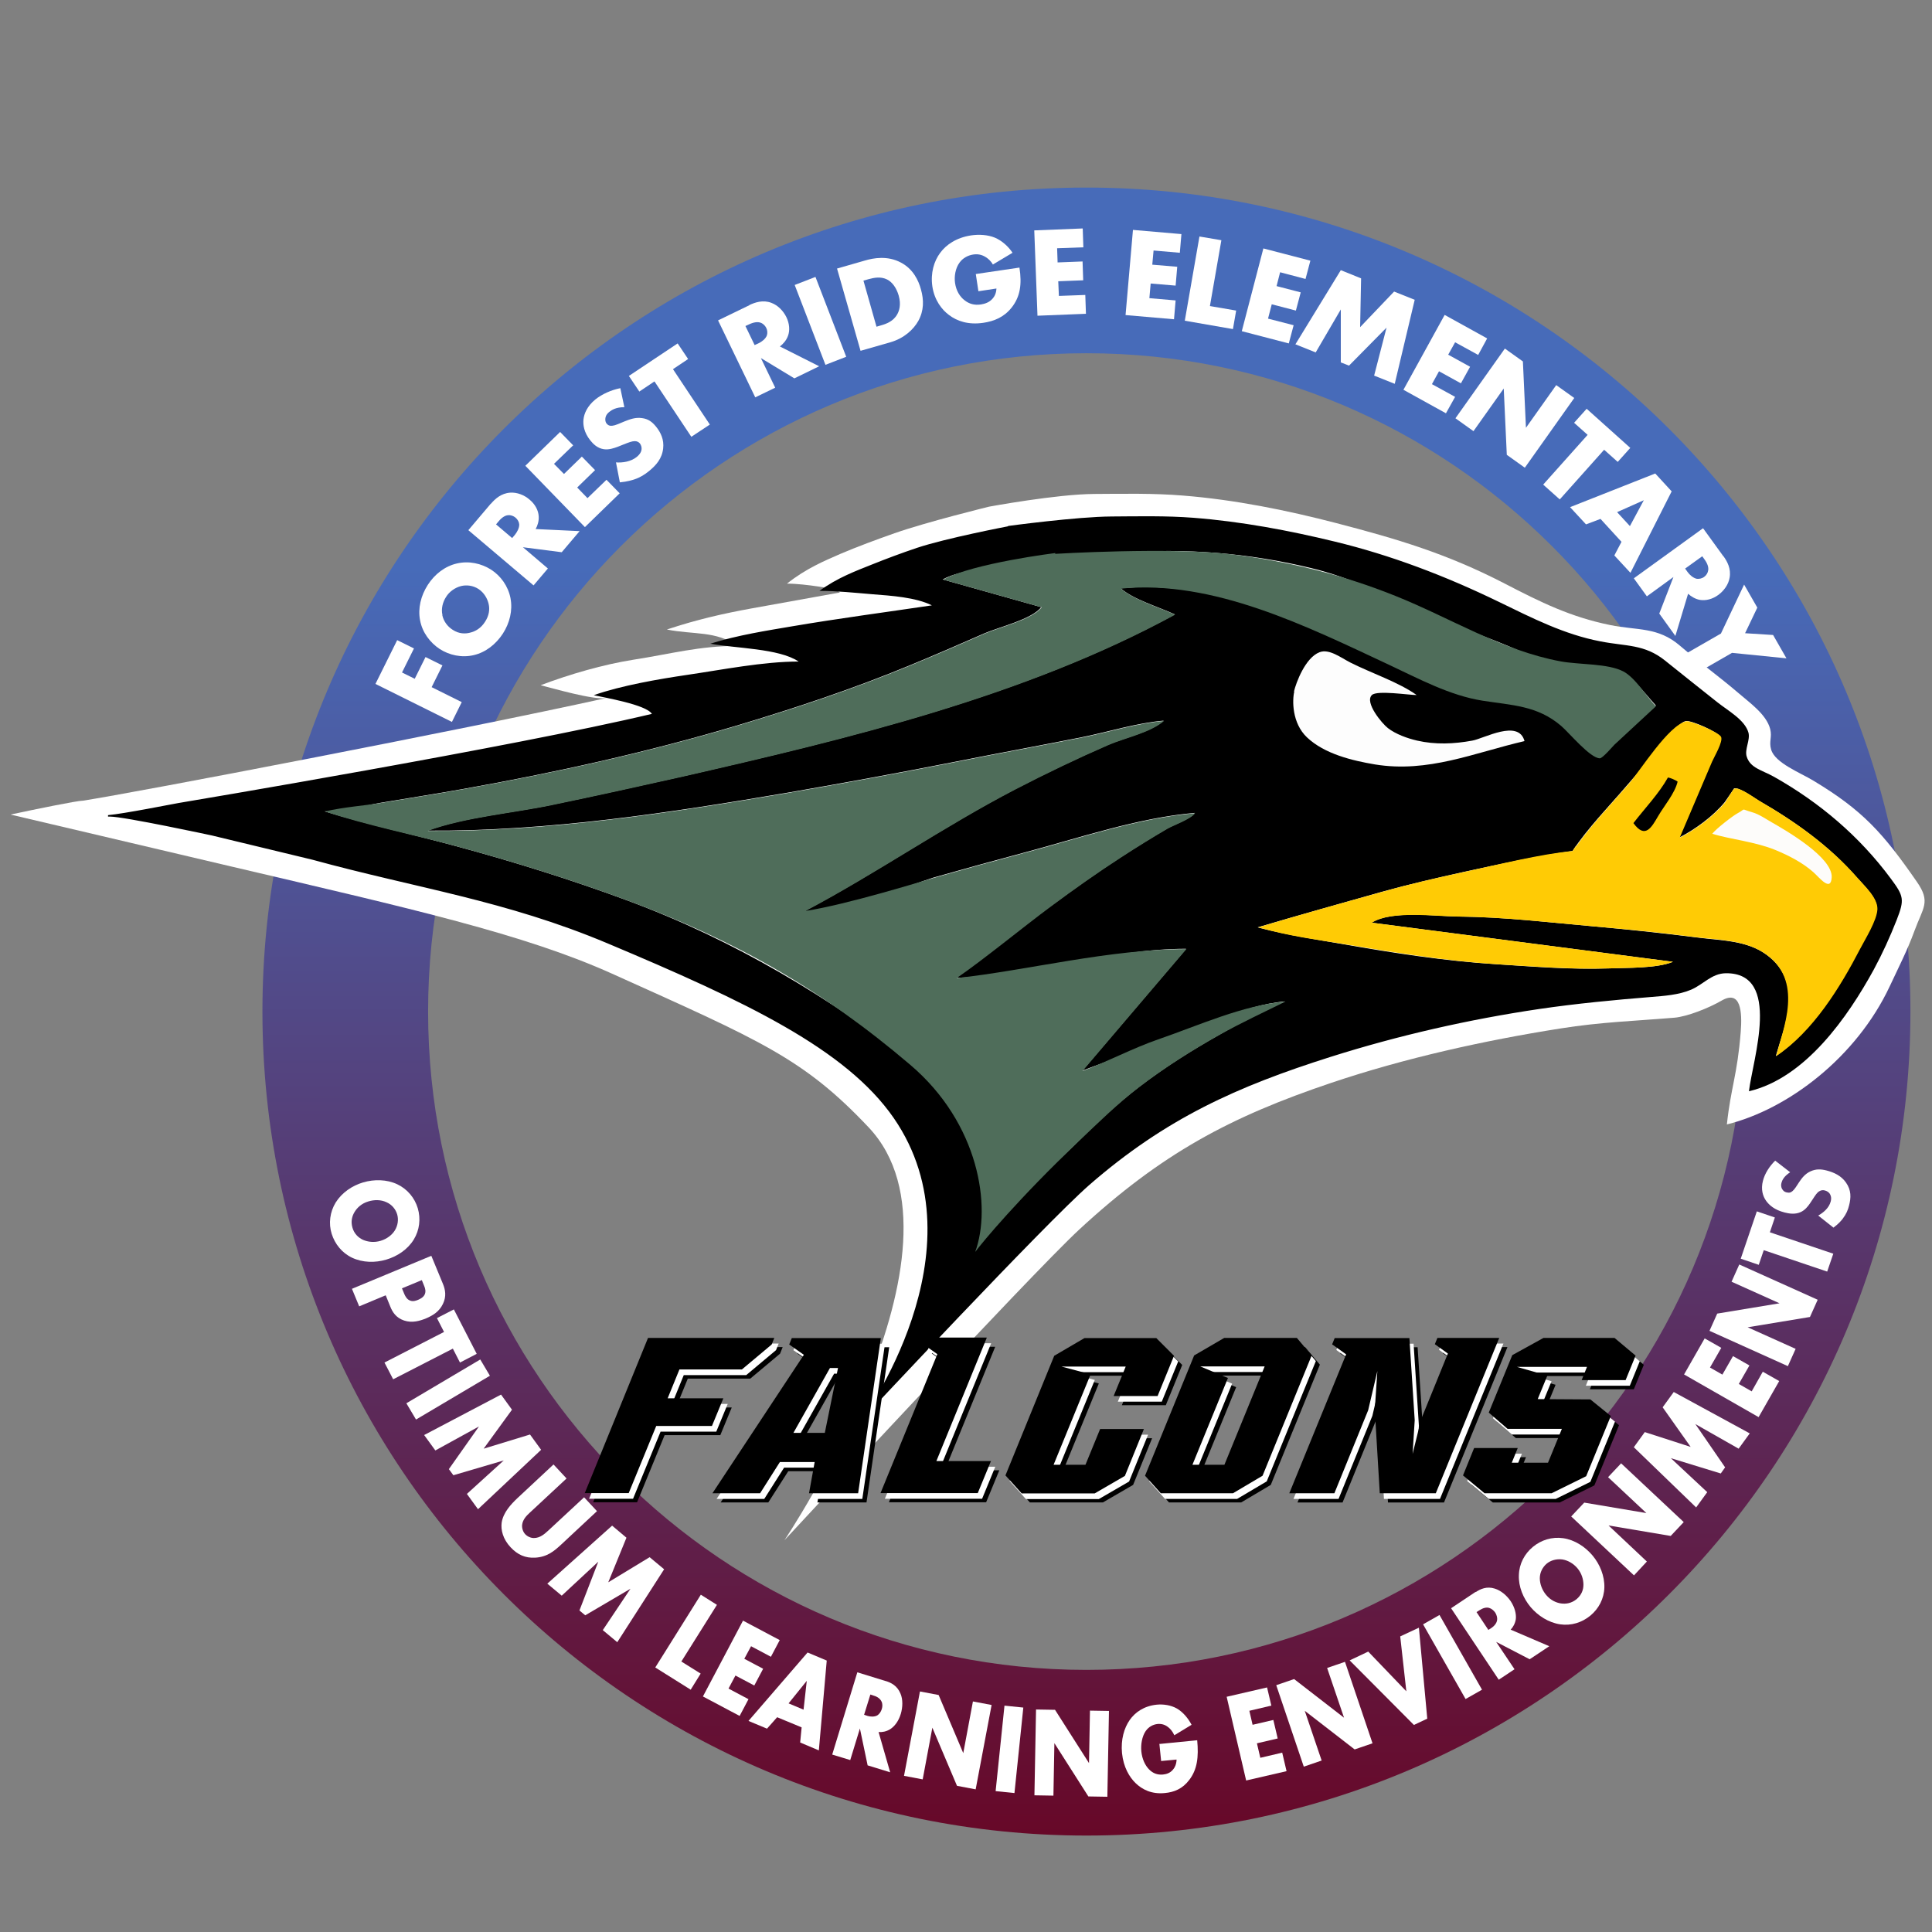 <?xml version="1.0" encoding="UTF-8"?><svg id="Full_Logo" xmlns="http://www.w3.org/2000/svg" xmlns:xlink="http://www.w3.org/1999/xlink" viewBox="0 0 120 120"><rect x="0" y="0" width="120" height="120" fill="#808080" stroke="none"/><defs><style>.cls-1{fill:#fdfcfa;}.cls-1,.cls-2,.cls-3,.cls-4,.cls-5,.cls-6,.cls-7,.cls-8,.cls-9{stroke-width:0px;}.cls-1,.cls-3,.cls-6,.cls-7,.cls-8,.cls-9{fill-rule:evenodd;}.cls-2{fill:url(#linear-gradient);}.cls-5,.cls-7{fill:#fff;}.cls-6{fill:#ffcb05;}.cls-8{fill:#fdfdfd;}.cls-9{fill:#4f6d5a;}</style><linearGradient id="linear-gradient" x1="67.48" y1="114.01" x2="67.48" y2="11.65" gradientUnits="userSpaceOnUse"><stop offset="0" stop-color="#670828"/><stop offset=".77" stop-color="#476bb9"/></linearGradient></defs><path id="Circle" class="cls-2" d="m67.48,11.65c-28.27,0-51.18,22.91-51.18,51.18s22.91,51.18,51.18,51.18,51.18-22.91,51.18-51.18S95.75,11.65,67.48,11.65Zm0,92.07c-22.59,0-40.89-18.31-40.89-40.89s18.31-40.89,40.89-40.89,40.89,18.31,40.89,40.89-18.31,40.89-40.89,40.89Z"/><g id="Forest_Ridge"><path class="cls-5" d="m25.71,40.28l-.74,1.49.79.39.67-1.35,1.05.52-.67,1.35,1.87.93-.61,1.23-4.75-2.36,1.35-2.72,1.05.52Z"/><path class="cls-5" d="m31.71,37.17c.14.74-.05,1.53-.48,2.19-.43.66-1.07,1.16-1.8,1.33-.76.18-1.53,0-2.12-.38-.59-.39-1.08-1.02-1.22-1.79-.14-.74.05-1.52.48-2.19s1.07-1.16,1.8-1.33c.76-.18,1.53,0,2.13.38.59.38,1.06,1.01,1.21,1.78Zm-4.24,1.03c.08.39.33.72.65.92.39.26.79.25,1.06.18.35-.08.69-.28.94-.67.26-.39.31-.78.23-1.12s-.28-.69-.62-.92c-.35-.23-.75-.27-1.09-.19-.39.1-.74.36-.93.67-.21.32-.32.74-.23,1.13Z"/><path class="cls-5" d="m30.49,31.29c.26-.3.63-.65,1.2-.69.43-.03.88.15,1.2.43.35.29.55.67.57,1.04.02.29-.07.58-.19.79l2.73.13-1.11,1.31-2.41-.31,1.55,1.32-.89,1.05-4.05-3.43,1.39-1.64Zm1.32,2.13l.17-.2c.13-.16.28-.42.27-.65-.01-.15-.1-.31-.23-.42-.12-.1-.3-.17-.46-.15-.18.01-.39.14-.58.37l-.17.2,1,.85Z"/><path class="cls-5" d="m35.59,27.67l-1.18,1.14.62.63,1.11-1.08.82.84-1.11,1.08.64.66,1.18-1.14.82.84-2.16,2.1-3.7-3.81,2.16-2.1.82.84Z"/><path class="cls-5" d="m38.26,28.72c.4.03.92-.04,1.29-.34.22-.18.29-.35.3-.48.01-.11-.02-.24-.1-.35-.06-.08-.17-.15-.32-.15-.18,0-.38.08-.71.21l-.35.14c-.22.08-.55.2-.87.15-.4-.06-.66-.33-.83-.54-.41-.51-.46-.98-.43-1.3.04-.38.24-.84.74-1.25.41-.33.99-.59,1.55-.7l.25,1.18c-.53,0-.79.18-.93.29-.11.08-.23.22-.25.41-.01.11,0,.21.07.31.06.07.12.12.21.14.06.01.2.03.51-.1l.41-.17c.33-.13.67-.26,1.08-.2.39.05.63.24.86.52.31.38.51.82.45,1.36-.07.64-.44,1.05-.88,1.41-.26.21-.53.39-.92.52-.09.03-.43.14-.89.18l-.24-1.24Z"/><path class="cls-5" d="m41.8,22.93l2.29,3.44-1.15.76-2.29-3.44-.94.63-.65-.97,3.03-2.02.65.97-.94.63Z"/><path class="cls-5" d="m46.54,18.95c.36-.17.85-.34,1.37-.14.41.15.74.5.93.88.2.41.23.84.1,1.18-.1.27-.3.5-.5.65l2.44,1.23-1.54.75-2.08-1.26.89,1.84-1.24.6-2.31-4.78,1.94-.94Zm.34,2.48l.24-.11c.19-.09.43-.27.51-.48.05-.14.04-.33-.04-.48-.07-.14-.2-.27-.36-.32-.17-.06-.41-.03-.69.1l-.24.11.57,1.18Z"/><path class="cls-5" d="m50.65,17.2l1.91,4.96-1.29.5-1.91-4.96,1.29-.5Z"/><path class="cls-5" d="m53.45,21.79l-1.46-5.11,1.74-.5c.51-.15,1.39-.32,2.23.13.76.4,1.09,1.11,1.24,1.66.19.67.19,1.32-.16,1.96-.29.52-.87,1.08-1.74,1.33l-1.85.53Zm1-1.5l.27-.08c.32-.09.77-.25,1.01-.69.12-.21.25-.59.09-1.16-.14-.48-.4-.84-.72-1-.4-.2-.82-.11-1.15-.02l-.32.09.81,2.86Z"/><path class="cls-5" d="m60.61,17.02l2.71-.4c.16,1.04.05,1.81-.49,2.49-.47.59-1.08.84-1.75.94-.95.14-1.64-.11-2.13-.48-.45-.33-.91-.92-1.04-1.78-.12-.83.1-1.57.49-2.09.37-.5,1-.94,1.92-1.08.49-.07,1.03-.04,1.47.14.45.19.85.56,1.1.94l-1.22.73c-.13-.23-.31-.38-.46-.47-.26-.16-.51-.19-.77-.15-.32.05-.64.22-.84.5-.26.35-.34.86-.28,1.27.07.48.3.85.59,1.07.29.23.62.32,1.02.26.24-.04.51-.12.72-.36.11-.12.23-.33.24-.63l-1.12.17-.16-1.06Z"/><path class="cls-5" d="m67.3,15.36l-1.64.06.03.88,1.55-.06.04,1.17-1.55.06.04.91,1.64-.06.04,1.17-3.01.12-.2-5.3,3.01-.12.04,1.17Z"/><path class="cls-5" d="m73.28,15.7l-1.63-.14-.08.88,1.55.13-.1,1.17-1.55-.13-.08.91,1.63.14-.1,1.17-3.01-.26.46-5.29,3.01.26-.1,1.17Z"/><path class="cls-5" d="m75.86,14.93l-.71,4.08,1.63.28-.2,1.15-2.99-.52.91-5.23,1.36.23Z"/><path class="cls-5" d="m81.1,17.33l-1.59-.42-.22.86,1.5.39-.3,1.13-1.5-.39-.23.89,1.59.41-.3,1.13-2.92-.76,1.34-5.14,2.92.76-.3,1.13Z"/><path class="cls-5" d="m80.47,21.37l2.81-4.59,1.26.51-.06,3.03,2.11-2.21,1.28.51-1.24,5.22-1.28-.51.77-2.98-2.33,2.36-.51-.2v-3.29s-1.56,2.67-1.56,2.67l-1.27-.51Z"/><path class="cls-5" d="m91.82,22.05l-1.44-.79-.43.77,1.36.75-.57,1.03-1.36-.75-.44.8,1.44.79-.57,1.02-2.64-1.46,2.56-4.65,2.64,1.46-.56,1.03Z"/><path class="cls-5" d="m90.4,25.98l3.07-4.33,1.12.8.19,4.12,1.88-2.65,1.12.8-3.07,4.33-1.12-.8-.19-4.12-1.88,2.65-1.12-.8Z"/><path class="cls-5" d="m99.64,27.93l-2.76,3.09-1.03-.92,2.76-3.09-.84-.75.78-.87,2.71,2.43-.78.87-.84-.75Z"/><path class="cls-5" d="m100.71,33.65l-1.3-1.42-.9.34-.99-1.07,5.29-2.09,1.02,1.11-2.56,5.06-1-1.08.44-.84Zm.53-.98l.86-1.6-1.66.74.8.87Z"/><path class="cls-5" d="m107.05,34.55c.23.32.48.77.38,1.33-.07.43-.36.82-.7,1.07-.37.27-.78.37-1.15.31-.28-.05-.54-.21-.73-.38l-.79,2.62-1-1.39.88-2.27-1.65,1.2-.81-1.12,4.3-3.11,1.26,1.74Zm-2.38.77l.15.21c.12.17.34.37.57.42.14.02.33-.02.46-.12.13-.09.23-.25.25-.41.03-.18-.04-.41-.22-.66l-.15-.21-1.07.77Z"/><path class="cls-5" d="m106.89,39.35l1.44-3.04.82,1.43-.76,1.59,1.74.11.83,1.45-3.38-.34-2.21,1.27-.69-1.2,2.21-1.27Z"/></g><g id="OLE"><path class="cls-5" d="m21.87,78.12c-.63-.3-1.07-.85-1.27-1.49s-.11-1.35.25-1.94c.39-.62,1.03-1.05,1.71-1.25.68-.2,1.47-.19,2.12.12.63.3,1.08.85,1.27,1.49.19.65.11,1.35-.25,1.94-.38.62-1.03,1.05-1.72,1.25-.68.2-1.45.19-2.11-.12Zm2.13-3.45c-.34-.16-.75-.16-1.11-.05-.45.13-.71.41-.85.63-.18.28-.26.62-.15,1,.11.38.36.62.66.76.3.13.69.18,1.09.06.4-.12.71-.37.88-.64.2-.32.24-.69.15-1-.09-.31-.32-.61-.67-.76Z"/><path class="cls-5" d="m23.94,80.46l-1.63.68-.45-1.09,4.93-2.05.72,1.74c.15.36.23.78,0,1.25-.23.48-.62.71-1.03.89-.39.16-.87.31-1.38.14-.51-.17-.73-.54-.86-.87l-.28-.69Zm1.03-.43l.15.36c.05.11.15.32.35.39.19.08.39,0,.51-.05.13-.06.3-.14.39-.31.1-.19.04-.4-.02-.54l-.15-.37-1.23.51Z"/><path class="cls-5" d="m28.12,83.77l-3.7,1.9-.54-1.04,3.7-1.9-.44-.86,1.05-.54,1.42,2.76-1.04.54-.44-.86Z"/><path class="cls-5" d="m30.43,85.45l-4.59,2.72-.6-1.01,4.59-2.72.6,1.01Z"/><path class="cls-5" d="m26.35,89.13l4.77-2.51.68.94-1.76,2.42,2.88-.88.69.95-3.92,3.69-.69-.95,2.29-2.08-3.13.92-.28-.38,1.87-2.65-2.71,1.49-.69-.95Z"/><path class="cls-5" d="m35.19,91.83l-2.31,2.15c-.16.15-.41.39-.45.73-.02.2.05.43.19.58.14.15.35.24.54.24.39,0,.67-.26.89-.46l2.23-2.07.8.86-2.24,2.09c-.41.38-.85.76-1.61.8-.59.03-1.07-.17-1.51-.64-.49-.52-.62-1.09-.56-1.54.1-.63.57-1.13.98-1.52l2.24-2.09.8.86Z"/><path class="cls-5" d="m34,98.36l4.02-3.6.89.75-1.13,2.77,2.57-1.56.9.75-2.91,4.53-.9-.75,1.72-2.57-2.81,1.65-.36-.3,1.17-3.03-2.27,2.11-.9-.75Z"/><path class="cls-5" d="m44.53,99.68l-2.21,3.52,1.2.75-.62,1-2.2-1.38,2.83-4.52,1,.63Z"/><path class="cls-5" d="m47.89,102.91l-1.24-.66-.42.78,1.17.62-.55,1.04-1.17-.62-.43.81,1.24.66-.55,1.04-2.28-1.21,2.49-4.71,2.28,1.21-.55,1.04Z"/><path class="cls-5" d="m49.79,107.29l-1.52-.63-.63.71-1.15-.48,3.67-4.25,1.19.5-.49,5.58-1.16-.49.09-.93Zm.12-1.1l.2-1.79-1.13,1.4.93.39Z"/><path class="cls-5" d="m55.01,104.41c.33.1.72.29.92.78.16.37.14.86.02,1.26-.13.44-.38.78-.67.96-.23.14-.49.19-.71.17l.72,2.5-1.4-.43-.48-2.29-.6,1.96-1.12-.34,1.56-5.11,1.75.54Zm-1.33,2.1l.21.07c.17.05.43.07.61-.04.11-.07.22-.22.27-.39.05-.15.05-.34-.02-.47-.07-.15-.23-.29-.48-.36l-.21-.07-.39,1.26Z"/><path class="cls-5" d="m56.15,110.3l.99-5.24,1.16.22,1.53,3.61.6-3.21,1.16.22-.99,5.24-1.16-.22-1.53-3.61-.6,3.21-1.16-.22Z"/><path class="cls-5" d="m63.56,106.06l-.55,5.31-1.17-.12.55-5.31,1.17.12Z"/><path class="cls-5" d="m64.25,111.51l.1-5.33,1.18.02,2.11,3.31.06-3.26,1.18.02-.1,5.33-1.18-.02-2.11-3.31-.06,3.26-1.18-.02Z"/><path class="cls-5" d="m72.03,108.32l2.33-.23c.1,1.05,0,1.82-.49,2.46-.42.56-.95.77-1.53.82-.81.08-1.4-.22-1.81-.62-.38-.37-.75-.98-.84-1.86-.08-.84.13-1.56.48-2.06.33-.47.88-.87,1.68-.95.42-.04.88.03,1.25.24.38.22.71.62.91,1.01l-1.07.65c-.11-.24-.25-.4-.38-.5-.21-.17-.43-.22-.66-.2-.28.03-.55.17-.74.44-.23.34-.31.84-.27,1.26.05.49.24.87.47,1.11.24.25.52.36.87.33.2-.02.44-.08.63-.31.1-.11.21-.32.22-.62l-.96.09-.11-1.08Z"/><path class="cls-5" d="m78.96,105.94l-1.36.32.2.87,1.29-.3.27,1.15-1.29.3.21.9,1.36-.32.27,1.15-2.51.58-1.21-5.2,2.51-.58.27,1.15Z"/><path class="cls-5" d="m80.98,109.73l-1.71-5.06,1.11-.38,3.1,2.4-1.05-3.09,1.11-.38,1.71,5.06-1.11.38-3.1-2.4,1.05,3.09-1.11.38Z"/><path class="cls-5" d="m84.98,102.58l2.37,2.47-.38-3.41,1.16-.54.52,5.65-.83.39-3.99-4.01,1.16-.55Z"/><path class="cls-5" d="m89.41,100.31l2.64,4.64-1.02.58-2.64-4.64,1.02-.58Z"/><path class="cls-5" d="m91.66,98.89c.28-.19.68-.38,1.18-.22.39.12.75.43.99.78.25.38.36.79.32,1.12-.04.26-.17.5-.32.65l2.4,1.03-1.22.81-2.08-1.08,1.14,1.7-.98.65-2.96-4.44,1.53-1.02Zm.78,2.35l.19-.12c.15-.1.33-.28.36-.5.02-.14-.03-.32-.12-.46-.09-.13-.23-.25-.38-.29-.16-.05-.37,0-.59.14l-.19.12.73,1.1Z"/><path class="cls-5" d="m99.65,98.6c-.02.7-.35,1.32-.87,1.75s-1.19.64-1.88.54c-.72-.11-1.37-.53-1.83-1.07-.46-.55-.76-1.27-.73-1.99.02-.7.35-1.32.87-1.75s1.19-.64,1.88-.54c.71.1,1.37.53,1.83,1.08.45.54.75,1.26.73,1.99Zm-4.01-.58c0,.37.15.75.39,1.04.3.36.66.49.91.53.33.05.67-.01.98-.26.31-.26.43-.58.43-.9,0-.33-.11-.71-.37-1.02-.27-.32-.62-.5-.94-.55-.37-.05-.73.06-.97.26-.25.21-.43.54-.43.91Z"/><path class="cls-5" d="m101.48,97.84l-3.89-3.65.81-.86,3.86.65-2.38-2.23.81-.86,3.89,3.65-.81.86-3.86-.65,2.38,2.24-.8.86Z"/><path class="cls-5" d="m105.36,93.64l-3.88-3.75.68-.94,2.85.92-1.74-2.46.69-.95,4.72,2.57-.69.95-2.69-1.53,1.85,2.69-.27.38-3.1-.95,2.26,2.11-.69.95Z"/><path class="cls-5" d="m106.91,83.72l-.7,1.22.77.44.66-1.15,1.02.58-.66,1.15.8.46.69-1.22,1.02.58-1.28,2.24-4.63-2.65,1.28-2.24,1.02.58Z"/><path class="cls-5" d="m111.04,84.85l-4.86-2.19.48-1.07,3.87-.64-2.98-1.34.48-1.07,4.87,2.19-.48,1.07-3.87.64,2.98,1.34-.48,1.07Z"/><path class="cls-5" d="m109.93,76.54l3.94,1.33-.38,1.11-3.94-1.33-.31.91-1.12-.38,1-2.94,1.12.38-.31.92Z"/><path class="cls-5" d="m112.93,75.5c.33-.18.68-.48.78-.88.06-.23,0-.39-.07-.49-.06-.08-.17-.16-.3-.19-.1-.03-.23-.02-.34.05-.14.08-.24.24-.41.5l-.18.27c-.12.17-.3.41-.58.53-.34.15-.71.09-.98.02-.64-.16-.97-.47-1.15-.72-.21-.29-.34-.72-.2-1.25.11-.44.4-.9.76-1.25l.93.72c-.4.26-.5.51-.54.66-.03.11-.04.27.06.41.06.09.13.15.25.18.09.02.17.03.25,0,.05-.02.17-.08.33-.32l.21-.32c.17-.25.36-.51.71-.67.34-.15.64-.14.99-.05.47.12.91.33,1.2.74.35.49.32.96.2,1.43-.07.28-.17.53-.39.82-.05.07-.24.31-.58.56l-.96-.76Z"/></g><g id="Icon"><g id="Icon-2"><path id="White_Border" class="cls-7" d="m.68,50.6l5.53,1.3,8.2,1.93c11.21,2.63,18.14,4.19,23.59,6.64,9.28,4.18,11.91,5.27,15.96,9.56,7,7.45-5.24,25.64-5.24,25.64,0,0,15.28-16.48,18.28-19.27,5.15-4.77,9.42-7.03,15.71-9.15,4.55-1.53,9.46-2.62,14.21-3.37,2.52-.4,4.56-.46,7.09-.67.79-.07,2.13-.6,2.92-1.06,1.19-.69,1.29.68,1.19,1.94-.21,2.68-.62,3.48-.86,5.75,3.8-.94,8.05-4.17,10.12-8.59.55-1.18,1.08-2.2,1.53-3.43.53-1.45,1.03-1.79.15-3.05-2.1-3.03-3.36-4.44-6.44-6.29-.81-.49-2.37-1.09-2.61-1.92-.15-.51.07-.76-.06-1.28-.24-.92-1.29-1.64-1.99-2.25-1.17-1-2.44-1.92-3.61-2.92-1.38-1.19-2.64-.94-4.35-1.29-2.45-.5-4.3-1.41-6.55-2.58-3.62-1.87-6.69-2.77-10.45-3.75-3.08-.8-6.29-1.45-9.52-1.71-1.82-.15-3.67-.11-5.5-.1-2.34.01-6.55.79-6.55.79,0,0-3.88.95-5.87,1.65-1.03.36-2.38.86-3.38,1.29-.98.43-2.1.89-3.3,1.84,1.19,0,3.02.36,3.02.36l.27.19s-2.37.43-5.49.99c-1.71.31-3.4.69-5.26,1.31,1.65.33,3.08.07,4.37,1.02-2.38,0-4.09.49-6.47.86-1.83.29-3.92.89-5.74,1.58.66.16,3.36.96,4.11.79-9.24,2.04-29.19,5.86-32.53,6.38-.38,0-3.04.55-4.49.86"/><path class="cls-3" d="m97.67,52.86c.96-1.44,2.23-2.73,3.35-4.04.74-.86,1.48-1.71,2.24-2.55.28-.31.98-1.38,1.44-1.48.32-.08,1.95.66,2.09.92.2.35-.22.96-.42,1.43-.69,1.62-1.39,3.25-2.07,4.88,1-.51,2.1-1.32,2.82-2.19,0,0,.6-.86.58-.86.33-.1,1.29.62,1.56.77,2.24,1.29,4.36,2.8,6.06,4.75.45.52,1.28,1.26,1.26,1.97s-.79,1.72-1.11,2.35c-1.25,2.4-2.87,5.24-5.17,6.78.55-1.93,1.77-4.57-.59-6.3-1.2-.88-2.81-.87-4.21-1.05-2.13-.27-4.26-.5-6.4-.69-2.81-.25-5.59-.59-8.41-.62-1.44-.01-4.25-.42-5.5.38,6.24.81,12.47,1.62,18.71,2.43-1.01.42-2.83.36-4.02.41-2.3.08-4.64-.11-6.93-.26-3.22-.2-6.43-.7-9.6-1.26-1.6-.28-3.22-.51-5.24-1.03,2.57-.76,5.15-1.48,7.73-2.21,1.69-.47,3.4-.86,5.11-1.24,2.12-.46,4.54-.99,6.69-1.29h0Zm-13.58-12.95c2.38,1.04,4.78,2.68,7.34,3.24,1.67.36,3.44.37,4.91,1.34.84.55,1.93,1.67,2.87,1.97.7.22.16.04.83-.46,1.01-.76,1.89-1.32,2.81-2.18-.77-.84-1.45-1.85-2.48-2.21-1.73-.62-2.72.25-5.98-1.18-1.96-.86-3.99-1.53-5.95-2.41-2.27-1.02-4.56-2.15-6.98-2.73-3.89-.94-7.81-1.26-11.83-.96-2.15.16-4.12.38-6.19.69-1.42.22-3.63.29-4.89.97,2.04.57,4.08,1.15,6.12,1.72-.55.75-2.69,1.26-3.53,1.63-1.54.68-3.09,1.35-4.64,1.99-3.5,1.45-7.11,2.65-10.75,3.74-5.57,1.66-11.34,2.93-16.96,3.93-1.71.31-3.43.57-5.14.86-1.04.17-2.52.64-3.5.53,2.52.78,5.62,1.47,8.16,2.16,3.52.95,7.18,2.09,10.66,3.38,6.73,2.5,12.52,6.01,18.21,10.37,1.38,1.06,2.68,2.19,3.98,3.34.86.76,2.76,2.35,3.56,3.43.6-.58,1.75-1.69,2.3-2.23,1.18-1.18,2.38-2.3,3.71-3.32,1.59-1.22,3.29-2.29,5.03-3.27,1.19-.67,2.39-1.38,4.06-2.05-2.65.22-5.58,1.79-8.11,2.66-1.51.52-3,1.08-4.49,1.64,2.15-2.52,4.3-5.05,6.45-7.57-4.81,0-9.5,1.7-14.27,1.8,1.34-1.73,4.08-3.13,5.86-4.45,1.43-1.06,2.88-2.09,4.38-3.06.94-.61,1.89-1.2,2.85-1.76.4-.23,1.45-.59,1.72-.97-3.52.3-7.23,1.57-10.65,2.48-1.87.5-3.73,1.01-5.59,1.54-.77.22-7.44,2.79-7.95,2.05,4.42-2.34,8.56-5.22,13.02-7.54,1.89-.98,3.83-1.91,5.78-2.76,1.04-.45,2.6-.76,3.46-1.5-1.68.14-3.44.7-5.09,1.03-2.61.52-5.24,1-7.85,1.52-3.44.68-6.88,1.31-10.34,1.91-7.39,1.26-14.93,2.42-22.45,2.37,2.3-.85,5.36-1.1,7.8-1.62,2.69-.56,5.37-1.15,8.04-1.75,10.32-2.36,21.23-4.97,30.58-10.06-1.02-.47-2.57-.92-3.36-1.62,5.02-.48,10,1.46,14.46,3.41v-.02Zm-21.48-7.22s-3.83.73-5.66,1.34c-.95.32-1.89.67-2.81,1.04s-2.13.81-3.24,1.63c1.09,0,2.2.12,3.29.21,1.17.09,2.69.19,3.69.69-2.89.43-5.79.81-8.67,1.3-1.58.27-3.36.54-5.09,1.08,1.52.29,4.29.29,5.48,1.11-2.2,0-4.74.51-6.93.83-1.7.25-4.1.66-5.79,1.26.61.14,3.25.58,3.61,1.16-8.65,2.06-28.94,5.46-29.42,5.54-.35.06-3.36.66-4.36.75v.09h.12c.88,0,6.32,1.17,6.32,1.17l6.26,1.51c6.5,1.78,11.97,2.52,18.34,5.2,8.58,3.61,14.79,6.55,17.76,10.84,5.7,8.26-2.02,18.78-2.02,18.78,0,0,11.41-12.21,14.18-14.63,4.75-4.13,9.18-6.11,14.99-7.95,4.21-1.33,8.56-2.32,12.95-2.97,2.32-.34,4.65-.56,6.99-.75.73-.06,1.67-.12,2.44-.45s1.27-1.01,2.16-1.02c3.49-.03,1.66,5.36,1.43,7.33,3.51-.82,6.15-4.63,7.75-7.55.54-1,1.01-2.03,1.43-3.1.49-1.26.44-1.47-.37-2.56-1.94-2.62-4.41-4.72-7.25-6.32-.75-.42-1.48-.54-1.7-1.26-.14-.44.23-1.03.11-1.48-.22-.8-1.28-1.37-1.93-1.89-1.08-.86-2.17-1.72-3.25-2.59-1.28-1.03-2.42-.88-4-1.19-2.26-.43-4.25-1.45-6.33-2.46-3.34-1.62-6.71-2.9-10.18-3.74-2.84-.69-5.81-1.25-8.79-1.48-1.68-.13-3.39-.09-5.07-.08-2.16.01-6.44.59-6.44.59h0Z"/><path class="cls-9" d="m65.55,34.35s-5.1.63-6.97,1.65c2.04.57,4.08,1.15,6.12,1.72-.55.75-2.69,1.26-3.53,1.63-1.54.68-3.09,1.35-4.64,1.99-3.5,1.45-7.11,2.65-10.75,3.74-5.57,1.66-11.34,2.93-16.96,3.93-1.71.31-3.43.57-5.14.86-1.04.17-2.29.25-3.5.53,2.59.87,5.62,1.47,8.16,2.16,3.52.95,7.18,2.09,10.66,3.38,6.73,2.5,12.08,5.55,17.54,10.2,4.27,3.63,5.06,8.81,4.03,11.62.44-.59,2.69-3.31,6.47-6.91,1.21-1.15,2.38-2.3,3.71-3.32,1.59-1.22,3.29-2.29,5.03-3.27,1.19-.67,2.88-1.47,4.06-2.05-2.65.22-5.38,1.48-7.91,2.35-1.51.52-3.2,1.4-4.69,1.96,2.15-2.52,4.3-5.05,6.45-7.57-4.81,0-9.85,1.32-14.27,1.8,1.64-1.12,4.08-3.13,5.86-4.45,1.43-1.06,2.88-2.09,4.38-3.06.94-.61,1.89-1.2,2.85-1.76.4-.23,1.45-.59,1.72-.97-3.52.3-7.23,1.57-10.65,2.48-1.87.5-3.73,1.01-5.59,1.54-.77.22-5.38,1.65-7.95,2.05,4.42-2.34,8.56-5.22,13.02-7.54,1.89-.98,3.83-1.91,5.78-2.76,1.04-.45,2.6-.76,3.46-1.5-1.68.14-3.44.7-5.09,1.03-2.61.52-5.24,1-7.85,1.52-3.44.68-6.88,1.31-10.34,1.91-7.39,1.26-14.93,2.42-22.45,2.37,2.3-.85,5.36-1.1,7.8-1.62,2.69-.56,5.37-1.15,8.04-1.75,10.32-2.36,21.23-4.97,30.58-10.06-1.02-.47-2.57-.92-3.36-1.62,5.72-.57,11.57,2.36,16.6,4.71,1.86.87,3.81,1.93,5.85,2.25,1.84.29,3.41.3,4.89,1.57.48.41,1.8,2.01,2.4,2.01.17,0,.81-.75.9-.84.86-.8,1.72-1.59,2.58-2.39-.58-.62-1.28-1.77-2.01-2.16-.95-.51-2.76-.42-3.9-.63-3.67-.68-6.83-2.69-10.25-4.06-3.3-1.33-6.7-2.16-10.21-2.59-3.82-.46-10.94-.03-10.94-.03v-.02Z"/><path class="cls-6" d="m97.67,52.86c-1.9.17-4.57.83-6.69,1.29-1.72.37-3.42.76-5.11,1.24-2.59.72-5.16,1.44-7.73,2.21,2.05.57,3.52.74,5.04.99,3.24.54,6.5,1.09,9.8,1.3,2.28.14,4.61.33,6.89.26,1.2-.04,3.03,0,4.05-.41-6.24-.81-12.47-1.62-18.71-2.43,1.21-.77,3.9-.39,5.31-.38,2.88.02,5.72.37,8.59.62,2.05.18,4.1.38,6.13.65,1.43.18,3.06.17,4.31.98,2.59,1.67,1.16,4.79.77,6.42,2.3-1.54,3.98-4.28,5.22-6.67.31-.6,1.04-1.75,1.07-2.46.02-.71-.81-1.45-1.26-1.97-1.71-1.95-3.83-3.46-6.06-4.75-.26-.15-1.23-.88-1.56-.77-.08.02-.52.78-.58.86-.72.86-1.82,1.68-2.82,2.19.67-1.57,1.34-3.15,2.01-4.72.15-.34.69-1.24.56-1.54-.11-.27-1.88-1.03-2.17-.97-1.11.26-2.84,3.05-3.55,3.87-1.17,1.36-2.49,2.71-3.49,4.21-.09,0,.54-.82,0,0h0Z"/><path class="cls-8" d="m80.39,42.95c-.13.54-.15,1.96.79,2.85,1.09,1.03,2.8,1.44,4.22,1.68,3.31.54,6.15-.72,9.29-1.45-.37-1.38-2.51-.16-3.24-.03-1.13.21-2.3.26-3.43,0-.61-.14-1.33-.4-1.82-.78-.35-.27-1.46-1.59-.99-2.05.32-.31,2.28,0,2.78,0-1.1-.79-2.81-1.36-4.1-2.01-.61-.31-1.33-.88-1.93-.65-.89.34-1.46,1.9-1.59,2.44h0Z"/><path class="cls-1" d="m106.35,51.79c1.17.35,2.66.49,3.91,1,.85.35,1.69.78,2.38,1.39.35.31,1.08,1.26,1.13.31.06-1.24-2.83-2.9-3.7-3.4-.39-.22-.81-.52-1.24-.64-.77-.22-.34-.24-.9.06-.32.17-1.37.99-1.58,1.28h0Z"/><path class="cls-3" d="m101.46,51.13c.73,1.01,1.13.24,1.53-.44.38-.65,1.04-1.42,1.21-2.14-.1-.09-.46-.24-.6-.26-.55.99-1.44,1.92-2.15,2.84Z"/></g><g id="Falcons"><path class="cls-4" d="m48.61,83.68l-.16.4-1.85,1.55h-3.88l-.73,1.79h3.46l-.71,1.72h-3.46l-1.71,4.17h-2.73s3.93-9.64,3.93-9.64h7.84Z"/><path class="cls-4" d="m55.23,83.68l-1.41,9.64h-3.05l.35-1.94h-2.16l-1.24,1.94h-2.96l5.68-8.6-.91-.64.16-.4h5.53Zm-5.43,5.89h1.95l.82-4.03h-.5s-2.27,4.03-2.27,4.03h0Z"/><path class="cls-4" d="m61.81,83.66l-3.13,7.66h3.39l-.82,1.99h-6.04l3.53-8.63-.86-.61.17-.42h3.75Z"/><path class="cls-4" d="m72.33,83.68l1.1,1.1-1.02,2.5h-2.73s.75-1.83.75-1.83h-3.99l1.81.48-2.3,5.62h1.98l.91-2.22h2.72s-1.18,2.9-1.18,2.9l-1.88,1.09h-4.53l-1.01-1.12,3.03-7.43,1.88-1.1h4.46Z"/><path class="cls-4" d="m81.06,83.67l.92,1.09-3.05,7.47-1.84,1.09h-4.48l-.98-1.09,3.05-7.47,1.87-1.09h4.51Zm-6.49,7.88h1.99l2.5-6.11h-4l1.72.72-2.21,5.4h0Z"/><path class="cls-4" d="m93.63,83.67l-3.94,9.65h-3.48l-.31-5.18.16-2.41-.57,2.43-2.1,5.16h-2.8l3.53-8.63-.87-.62.16-.39h4.64l.33,5.1-.13,2.09.53-2.15,1.66-4.08-.81-.58.16-.39h3.85Z"/><path class="cls-4" d="m100.79,83.67l1.31,1.1-.62,1.52h-2.73l.33-.82h-4.35l1.89.54-.6,1.46,3.27.02,1.27,1.03-1.53,3.74-2.15,1.06h-4.16l-1.34-1.11.69-1.7h2.71l-.37.91h2.25l.86-2.1h-3.37l-1.17-1.01,1.46-3.57,1.94-1.07h4.41Z"/><path class="cls-5" d="m48.36,83.46l-.16.4-1.85,1.55h-3.88l-.73,1.79h3.46l-.71,1.72h-3.46l-1.71,4.17h-2.73s3.93-9.64,3.93-9.64h7.84Z"/><path class="cls-5" d="m54.97,83.46l-1.41,9.64h-3.05l.35-1.94h-2.16l-1.23,1.94h-2.96l5.68-8.6-.91-.64.16-.4h5.53,0Zm-5.43,5.89h1.95l.82-4.03h-.5s-2.27,4.03-2.27,4.03h0Z"/><path class="cls-5" d="m61.56,83.44l-3.13,7.66h3.39l-.82,1.99h-6.04l3.53-8.63-.86-.61.17-.42h3.75Z"/><path class="cls-5" d="m72.08,83.46l1.1,1.1-1.02,2.5h-2.73s.75-1.83.75-1.83h-3.99l1.81.48-2.3,5.62h1.98l.91-2.22h2.72s-1.18,2.91-1.18,2.91l-1.88,1.09h-4.53l-1.01-1.12,3.03-7.43,1.88-1.1h4.46Z"/><path class="cls-5" d="m80.81,83.45l.92,1.09-3.05,7.47-1.84,1.09h-4.48l-.98-1.09,3.05-7.47,1.87-1.09h4.51Zm-6.49,7.88h1.99l2.5-6.11h-4l1.72.72-2.21,5.4h0Z"/><path class="cls-5" d="m93.38,83.45l-3.94,9.65h-3.48l-.31-5.18.16-2.41-.57,2.43-2.1,5.16h-2.8l3.53-8.63-.87-.62.16-.39h4.64l.33,5.1-.13,2.09.53-2.15,1.66-4.08-.81-.58.16-.39h3.85Z"/><path class="cls-5" d="m100.54,83.45l1.31,1.1-.62,1.52h-2.73l.33-.82h-4.35l1.89.54-.6,1.46,3.27.02,1.27,1.03-1.53,3.74-2.15,1.06h-4.16l-1.34-1.11.69-1.7h2.71l-.37.91h2.25l.86-2.1h-3.37l-1.17-1.01,1.46-3.57,1.94-1.07h4.41Z"/><path class="cls-4" d="m48.09,83.11l-.16.4-1.85,1.55h-3.88l-.73,1.79h3.46l-.71,1.72h-3.46l-1.71,4.17h-2.73s3.93-9.64,3.93-9.64h7.84Z"/><path class="cls-4" d="m54.71,83.11l-1.41,9.64h-3.05l.35-1.94h-2.16l-1.23,1.94h-2.96l5.68-8.6-.91-.64.16-.4h5.53,0Zm-5.43,5.89h1.95l.82-4.03h-.5s-2.27,4.03-2.27,4.03h0Z"/><path class="cls-4" d="m61.29,83.09l-3.13,7.66h3.39l-.82,1.99h-6.04l3.53-8.63-.86-.61.17-.42h3.75Z"/><path class="cls-4" d="m71.82,83.11l1.1,1.1-1.02,2.5h-2.73s.75-1.83.75-1.83h-3.99l1.81.48-2.3,5.62h1.98l.91-2.22h2.72s-1.18,2.91-1.18,2.91l-1.88,1.09h-4.53l-1.01-1.12,3.03-7.43,1.88-1.1h4.46Z"/><path class="cls-4" d="m80.55,83.1l.92,1.09-3.05,7.47-1.84,1.09h-4.48l-.98-1.09,3.05-7.47,1.87-1.09h4.51Zm-6.49,7.88h1.99l2.5-6.11h-4l1.72.72-2.21,5.4h0Z"/><path class="cls-4" d="m93.12,83.1l-3.94,9.65h-3.48l-.31-5.18.16-2.41-.57,2.43-2.1,5.16h-2.8l3.53-8.63-.87-.62.16-.39h4.64l.33,5.1-.13,2.09.53-2.15,1.66-4.08-.81-.58.16-.39h3.85Z"/><path class="cls-4" d="m100.28,83.1l1.31,1.1-.62,1.52h-2.73l.33-.82h-4.35l1.89.54-.6,1.46,3.27.02,1.27,1.03-1.53,3.74-2.15,1.06h-4.16l-1.34-1.11.69-1.7h2.71l-.37.91h2.25l.86-2.1h-3.37l-1.17-1.01,1.46-3.57,1.94-1.07h4.41Z"/></g></g></svg>